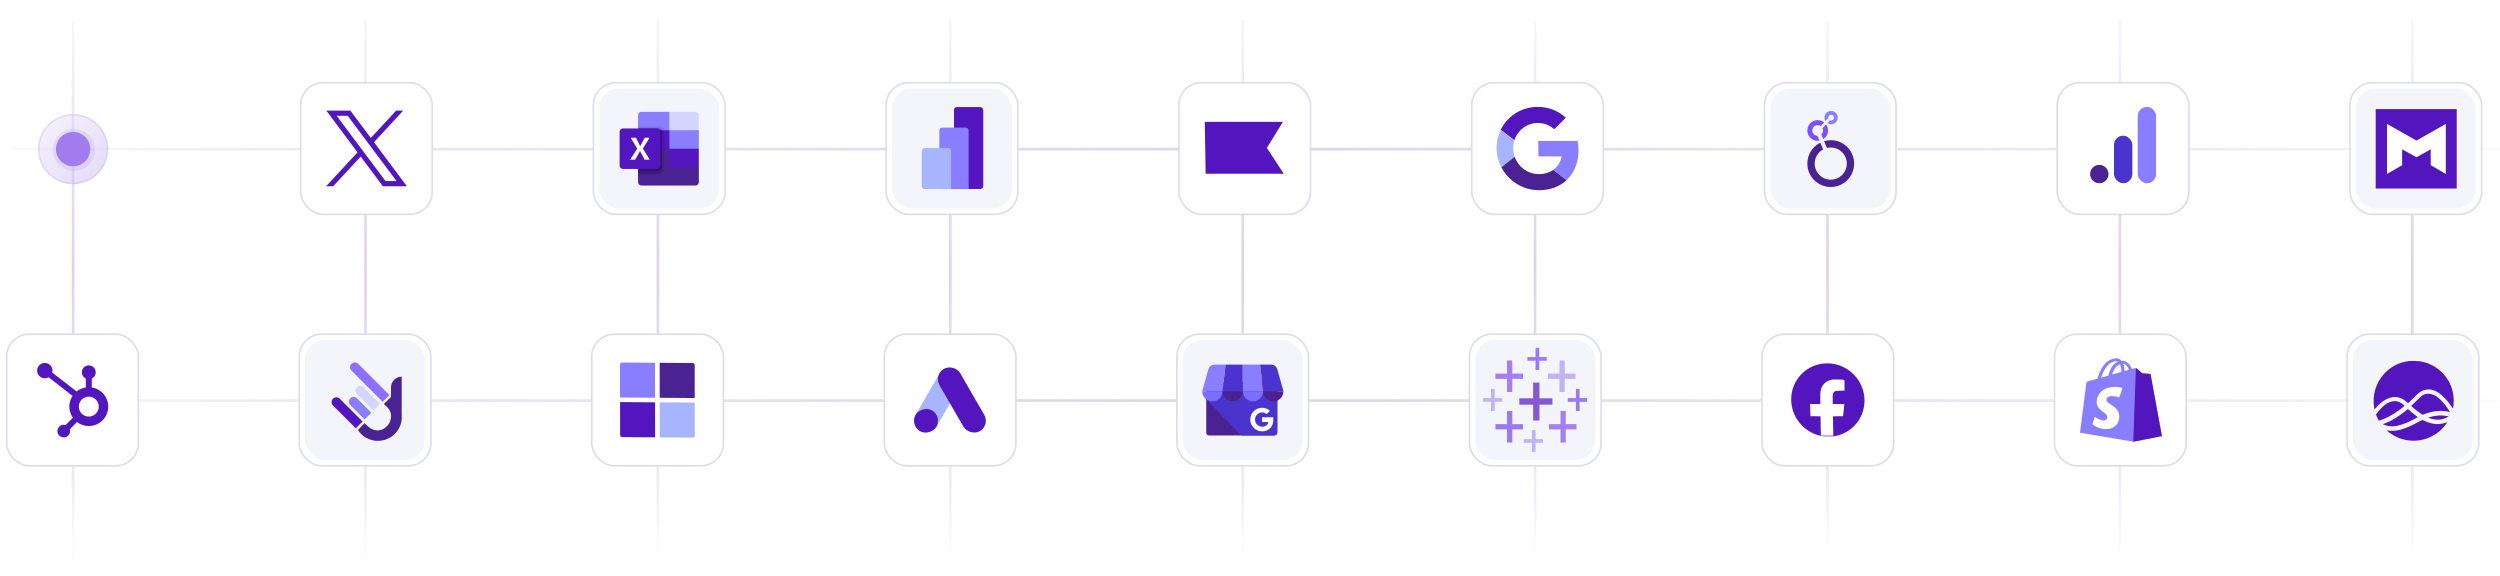 <svg width="855" height="197" viewBox="0 0 855 197" fill="none" xmlns="http://www.w3.org/2000/svg">
<path opacity="0.5" fill-rule="evenodd" clip-rule="evenodd" d="M4 51.453H855V50.547H4V51.453ZM4 137.453H855V136.547H4V137.453Z" fill="url(#paint0_linear_4417_16442)"/>
<path opacity="0.5" fill-rule="evenodd" clip-rule="evenodd" d="M24.547 7L24.547 197H25.453L25.453 7H24.547ZM124.547 197L124.547 7H125.453L125.453 197H124.547ZM224.547 7V197H225.453L225.453 7H224.547ZM324.547 197L324.547 7H325.453V197H324.547ZM424.547 7L424.547 197H425.453V7H424.547ZM524.547 197L524.547 7H525.453V197H524.547ZM624.547 197V7H625.453V197H624.547ZM724.547 7V197H725.453V7H724.547ZM824.547 197V7H825.453V197H824.547Z" fill="url(#paint1_linear_4417_16442)"/>
<rect x="2.285" y="114.285" width="45.02" height="45.02" rx="7.695" fill="white"/>
<rect x="2.285" y="114.285" width="45.02" height="45.02" rx="7.695" stroke="#DDDCED" stroke-width="0.57"/>
<path fill-rule="evenodd" clip-rule="evenodd" d="M30.366 142.472C28.482 142.472 26.954 140.946 26.954 139.064C26.954 137.182 28.482 135.656 30.366 135.656C32.25 135.656 33.778 137.182 33.778 139.064C33.778 140.946 32.25 142.472 30.366 142.472ZM31.387 132.503V129.471C32.179 129.098 32.734 128.297 32.734 127.368V127.298C32.734 126.016 31.684 124.967 30.401 124.967H30.331C29.047 124.967 27.997 126.016 27.997 127.298V127.368C27.997 128.297 28.552 129.098 29.344 129.472V132.503C28.165 132.685 27.087 133.171 26.199 133.886L17.866 127.411C17.921 127.2 17.96 126.983 17.96 126.755C17.961 125.303 16.785 124.124 15.331 124.122C13.877 124.12 12.697 125.296 12.695 126.748C12.694 128.201 13.87 129.379 15.324 129.381C15.798 129.382 16.236 129.247 16.621 129.029L24.817 135.399C24.12 136.45 23.712 137.709 23.712 139.064C23.712 140.483 24.16 141.796 24.919 142.875L22.426 145.366C22.229 145.306 22.025 145.265 21.808 145.265C20.614 145.265 19.645 146.232 19.645 147.426C19.645 148.619 20.614 149.587 21.808 149.587C23.003 149.587 23.971 148.619 23.971 147.426C23.971 147.21 23.93 147.006 23.871 146.809L26.336 144.346C27.456 145.199 28.849 145.712 30.366 145.712C34.041 145.712 37.02 142.735 37.02 139.064C37.02 135.741 34.576 132.995 31.387 132.503Z" fill="#5315BE"/>
<rect x="102.336" y="114.285" width="45.02" height="45.02" rx="7.695" fill="white"/>
<rect x="102.336" y="114.285" width="45.02" height="45.02" rx="7.695" stroke="#DDDCED" stroke-width="0.57"/>
<rect x="104.309" y="116.282" width="41.041" height="41.041" rx="6.84" fill="#F4F4FB"/>
<path d="M119.794 138.559C119.155 137.919 119.155 136.883 119.794 136.244V136.244C120.433 135.605 121.469 135.605 122.108 136.244L127.004 141.14L124.69 143.454L119.794 138.559Z" fill="#887EFF"/>
<path d="M113.872 138.679C113.233 138.04 113.233 137.004 113.872 136.365V136.365C114.511 135.725 115.547 135.725 116.186 136.365L123.984 144.162L121.669 146.476L113.872 138.679Z" fill="#5315BE"/>
<path d="M122.044 134.766C121.405 134.126 121.405 133.09 122.044 132.451V132.451C122.683 131.812 123.719 131.812 124.358 132.451L130.026 138.119L127.712 140.433L122.044 134.766Z" fill="#D5D6FF"/>
<path d="M120.192 126.748C119.553 126.109 119.553 125.073 120.192 124.434V124.434C120.831 123.795 121.868 123.795 122.507 124.434L133.187 135.114L130.873 137.429L120.192 126.748Z" fill="#8D70FF"/>
<path fill-rule="evenodd" clip-rule="evenodd" d="M137.381 128.815C135.364 128.815 133.73 130.45 133.73 132.466V135.742L131.372 138.092C131.314 138.15 131.325 138.245 131.391 138.293C131.956 138.697 132.775 139.565 133.104 140.082C133.458 140.64 133.655 141.251 133.733 141.907C133.811 142.564 133.644 143.389 133.431 144.016C133.218 144.642 132.867 145.212 132.404 145.685C131.942 146.157 131.396 146.654 130.775 146.88C130.153 147.106 129.482 147.259 128.823 147.195C128.165 147.13 127.501 146.971 126.935 146.628C126.41 146.31 125.274 145.378 124.824 144.804C124.774 144.74 124.679 144.732 124.622 144.789L122.396 147.069C123.066 148.094 123.958 148.955 125.004 149.589C126.051 150.224 127.227 150.615 128.445 150.735C129.664 150.854 130.893 150.699 132.043 150.281C133.194 149.862 134.235 149.191 135.092 148.316C135.948 147.442 136.597 146.386 136.992 145.227C137.376 144.098 137.508 142.899 137.381 141.714V128.815Z" fill="#4B2291"/>
<rect x="202.389" y="114.285" width="45.02" height="45.02" rx="7.695" fill="white"/>
<rect x="202.389" y="114.285" width="45.02" height="45.02" rx="7.695" stroke="#DDDCED" stroke-width="0.57"/>
<path d="M225.611 124.071L236.869 124.15C237.262 124.153 237.582 124.474 237.582 124.867L237.596 136.125L225.626 136.042L225.611 124.071Z" fill="#4B2291"/>
<path d="M225.643 149.58L236.9 149.659C237.294 149.661 237.612 149.345 237.612 148.951L237.598 137.693L225.628 137.61L225.643 149.58Z" fill="#A7B5FF"/>
<path d="M224.057 149.566L212.799 149.488C212.406 149.485 212.086 149.164 212.086 148.77L212.072 137.513L224.042 137.596L224.057 149.566Z" fill="#5315BE"/>
<path d="M224.01 124.059L212.752 123.98C212.359 123.977 212.04 124.294 212.041 124.688L212.054 135.945L224.024 136.029L224.01 124.059Z" fill="#887EFF"/>
<rect x="302.439" y="114.285" width="45.02" height="45.02" rx="7.695" fill="white"/>
<rect x="302.439" y="114.285" width="45.02" height="45.02" rx="7.695" stroke="#DDDCED" stroke-width="0.57"/>
<rect width="8.192" height="24.588" rx="4.096" transform="matrix(-0.866 -0.5 -0.5 0.866 330.498 128.209)" fill="#A7B5FF"/>
<rect width="8.192" height="8.192" rx="4.096" transform="matrix(-0.866 -0.5 -0.5 0.866 322.295 142.404)" fill="#5315BE"/>
<rect width="8.192" height="24.588" rx="4.096" transform="matrix(0.866 -0.5 0.5 0.866 319.264 128.209)" fill="#5315BE"/>
<rect x="402.49" y="114.285" width="45.02" height="45.02" rx="7.695" fill="white"/>
<rect x="402.49" y="114.285" width="45.02" height="45.02" rx="7.695" stroke="#DDDCED" stroke-width="0.57"/>
<rect x="404.486" y="116.281" width="41.041" height="41.041" rx="6.84" fill="#F4F4FB"/>
<path d="M435.877 130.762H413.496C412.964 130.762 412.533 131.193 412.533 131.725V147.974C412.533 148.505 412.964 148.937 413.496 148.937H435.877C436.409 148.937 436.84 148.505 436.84 147.974V131.725C436.84 131.193 436.409 130.762 435.877 130.762Z" fill="#4B2291"/>
<path d="M435.598 130.625H413.752C413.075 130.625 412.549 135.862 412.549 136.539L424.512 148.936H435.598C436.277 148.934 436.827 148.385 436.828 147.706V131.855C436.826 131.177 436.277 130.627 435.598 130.625Z" fill="url(#paint2_linear_4417_16442)"/>
<path d="M418.088 133.806H425.033V124.691H419.128L418.088 133.806Z" fill="#4B34CD"/>
<path d="M432.009 133.806H425.064V124.691H430.969L432.009 133.806ZM436.876 126.419L436.885 126.45C436.883 126.439 436.879 126.429 436.876 126.419Z" fill="#887EFF"/>
<path d="M436.878 126.45L436.87 126.419C436.65 125.411 435.757 124.692 434.725 124.691H430.963L432.002 133.806H438.947L436.878 126.45Z" fill="#4B34CD"/>
<path d="M413.238 126.419L413.229 126.452C413.231 126.441 413.235 126.43 413.238 126.419Z" fill="#9978F9"/>
<path d="M413.22 126.45L413.229 126.419C413.449 125.411 414.341 124.692 415.373 124.691H419.136L418.095 133.806H411.15L413.22 126.45Z" fill="#887EFF"/>
<path fill-rule="evenodd" clip-rule="evenodd" d="M418.107 133.804C418.107 135.72 416.553 137.274 414.636 137.274C412.72 137.274 411.166 135.72 411.166 133.804H418.107Z" fill="#796EFF"/>
<path fill-rule="evenodd" clip-rule="evenodd" d="M425.06 133.804C425.06 135.72 423.506 137.274 421.59 137.274C419.673 137.274 418.119 135.72 418.119 133.804H425.06Z" fill="#4B2291"/>
<path fill-rule="evenodd" clip-rule="evenodd" d="M432.005 133.804C432.005 135.72 430.451 137.274 428.535 137.274C426.618 137.274 425.064 135.72 425.064 133.804H432.005Z" fill="#796EFF"/>
<path fill-rule="evenodd" clip-rule="evenodd" d="M438.935 133.804C438.935 135.72 437.381 137.274 435.465 137.274C433.548 137.274 431.994 135.72 431.994 133.804H438.935Z" fill="#4B2291"/>
<path d="M435.469 143.205C435.456 143.04 435.436 142.889 435.407 142.696H431.621C431.621 143.226 431.621 143.803 431.619 144.333H433.812C433.766 144.58 433.671 144.815 433.533 145.025C433.395 145.235 433.217 145.416 433.01 145.557C433.01 145.557 433.01 145.548 433.008 145.548C432.74 145.724 432.437 145.842 432.12 145.894C431.803 145.953 431.477 145.951 431.16 145.89C430.838 145.824 430.533 145.691 430.264 145.502C429.867 145.221 429.561 144.83 429.383 144.377C429.37 144.342 429.357 144.306 429.345 144.27V144.266L429.348 144.263C429.175 143.757 429.175 143.208 429.347 142.701C429.468 142.346 429.667 142.022 429.929 141.753C430.545 141.116 431.465 140.877 432.313 141.133C432.639 141.232 432.936 141.407 433.181 141.643L433.921 140.903C434.051 140.772 434.187 140.644 434.312 140.508C433.937 140.158 433.497 139.885 433.016 139.705C432.142 139.388 431.185 139.38 430.306 139.681C430.275 139.692 430.245 139.703 430.214 139.714C429.265 140.071 428.484 140.771 428.026 141.675C427.864 141.995 427.746 142.336 427.675 142.688C427.256 144.77 428.527 146.82 430.579 147.371C431.25 147.551 431.963 147.547 432.639 147.393C433.253 147.254 433.821 146.959 434.287 146.536C434.774 146.089 435.123 145.492 435.305 144.858C435.458 144.321 435.513 143.762 435.469 143.205Z" fill="white"/>
<rect x="502.541" y="114.285" width="45.02" height="45.02" rx="7.695" fill="white"/>
<rect x="502.541" y="114.285" width="45.02" height="45.02" rx="7.695" stroke="#DDDCED" stroke-width="0.57"/>
<rect x="504.537" y="116.281" width="41.041" height="41.041" rx="6.84" fill="#F4F4FB"/>
<g opacity="0.7">
<path d="M525.42 130.836L525.42 143.791" stroke="#5315BE" stroke-width="2.151" stroke-linejoin="round"/>
<path d="M519.623 137.314H530.916" stroke="#5315BE" stroke-width="2.151" stroke-linejoin="round"/>
<path d="M525.787 118.961L525.787 126.518" stroke="#7246F0" stroke-width="1.255" stroke-linejoin="round"/>
<path d="M522.389 122.737H528.976" stroke="#7246F0" stroke-width="1.255" stroke-linejoin="round"/>
<path d="M524.537 147.029L524.537 154.586" stroke="#AA98F2" stroke-width="1.255" stroke-linejoin="round"/>
<path d="M521.131 150.809H527.718" stroke="#AA98F2" stroke-width="1.255" stroke-linejoin="round"/>
<path d="M510.561 132.991L510.561 140.548" stroke="#AA98F2" stroke-width="1.255" stroke-linejoin="round"/>
<path d="M507.154 136.771H513.742" stroke="#AA98F2" stroke-width="1.255" stroke-linejoin="round"/>
<path d="M539.6 132.996L539.6 140.553" stroke="#7246F0" stroke-width="1.255" stroke-linejoin="round"/>
<path d="M536.193 136.777H542.781" stroke="#7246F0" stroke-width="1.255" stroke-linejoin="round"/>
<path d="M534.24 123.278L534.24 134.074" stroke="#AA98F2" stroke-width="1.793" stroke-linejoin="round"/>
<path d="M529.389 128.678H538.799" stroke="#AA98F2" stroke-width="1.793" stroke-linejoin="round"/>
<path d="M516.303 123.278L516.303 134.074" stroke="#814CF1" stroke-width="1.793" stroke-linejoin="round"/>
<path d="M511.451 128.678H520.862" stroke="#814CF1" stroke-width="1.793" stroke-linejoin="round"/>
<path d="M516.303 140.556L516.303 151.352" stroke="#7246F0" stroke-width="1.793" stroke-linejoin="round"/>
<path d="M511.451 145.956H520.862" stroke="#7246F0" stroke-width="1.793" stroke-linejoin="round"/>
<path d="M534.592 140.555L534.592 151.351" stroke="#814CF1" stroke-width="1.793" stroke-linejoin="round"/>
<path d="M529.74 145.955H539.151" stroke="#814CF1" stroke-width="1.793" stroke-linejoin="round"/>
</g>
<rect x="602.594" y="114.285" width="45.02" height="45.02" rx="7.695" fill="white"/>
<rect x="602.594" y="114.285" width="45.02" height="45.02" rx="7.695" stroke="#DDDCED" stroke-width="0.57"/>
<circle cx="12.54" cy="12.54" r="12.54" transform="matrix(1 0 0.017 1 612.371 124.261)" fill="#5315BE"/>
<mask id="mask0_4417_16442" style="mask-type:alpha" maskUnits="userSpaceOnUse" x="612" y="124" width="26" height="26">
<circle cx="12.54" cy="12.54" r="12.54" transform="matrix(1 0 0.017 1 612.371 124.262)" fill="#5506DD"/>
</mask>
<g mask="url(#mask0_4417_16442)">
<path fill-rule="evenodd" clip-rule="evenodd" d="M626.049 129.953C624.182 130.472 623.017 131.76 622.64 133.719C622.552 134.179 622.512 135.117 622.53 136.304L622.559 138.168H620.803H619.047L619.11 140.248L619.173 142.328L620.9 142.357L622.628 142.387L622.713 147.624L622.799 152.862H624.924H627.05L626.965 147.624L626.879 142.387L628.602 142.357L630.325 142.328L630.533 140.491C630.648 139.481 630.742 138.545 630.742 138.411L630.743 138.168H628.776H626.81L626.784 136.52C626.754 134.703 626.842 134.339 627.413 133.908C627.671 133.713 627.909 133.677 629.268 133.63L630.827 133.576L630.828 131.802C630.828 130.825 630.788 129.987 630.739 129.938C630.69 129.889 629.791 129.823 628.741 129.792C627.049 129.742 626.743 129.761 626.049 129.953Z" fill="white"/>
</g>
<rect x="702.644" y="114.285" width="45.02" height="45.02" rx="7.695" fill="white"/>
<rect x="702.644" y="114.285" width="45.02" height="45.02" rx="7.695" stroke="#DDDCED" stroke-width="0.57"/>
<path d="M735.502 128.099C735.477 127.956 735.335 127.876 735.219 127.868C735.104 127.859 732.656 127.697 732.656 127.697C732.656 127.697 730.93 126.186 730.74 126.019C730.551 125.852 730.187 125.903 730.047 125.94C730.026 125.946 729.678 126.043 729.101 126.203C728.507 124.741 727.481 123.397 725.72 123.397C725.671 123.397 725.621 123.399 725.571 123.401C725.059 122.808 724.434 122.55 723.898 122.55C719.795 122.55 717.92 127.145 717.349 129.48C715.763 129.922 714.636 130.237 714.493 130.278C713.607 130.528 713.58 130.553 713.477 131.304C713.399 131.873 711.37 148.005 711.37 148.005L729.569 151.05L739.364 149.145C739.364 149.145 735.526 128.242 735.502 128.099ZM728.104 126.481L726.576 126.907C726.575 126.81 726.574 126.714 726.572 126.61C726.555 125.701 726.401 124.969 726.164 124.389C727.073 124.491 727.695 125.416 728.104 126.481ZM725.042 124.569C725.304 125.136 725.484 125.949 725.504 127.046C725.505 127.102 725.505 127.153 725.506 127.205C724.512 127.482 723.433 127.783 722.351 128.085C722.923 125.974 724.048 124.954 725.042 124.569ZM723.804 123.536C723.981 123.536 724.16 123.59 724.333 123.695C723.028 124.249 721.645 125.645 721.101 128.433L718.608 129.129C719.266 127.002 720.857 123.536 723.804 123.536Z" fill="#887EFF"/>
<path d="M735.225 127.868C735.109 127.859 732.661 127.697 732.661 127.697C732.661 127.697 730.935 126.186 730.745 126.019C730.674 125.957 730.58 125.925 730.481 125.911L729.575 151.05L739.369 149.145C739.369 149.145 735.531 128.242 735.507 128.099C735.482 127.956 735.34 127.876 735.225 127.868Z" fill="#5315BE"/>
<path d="M725.906 132.733L724.753 135.964C724.753 135.964 723.682 135.456 722.38 135.456C720.472 135.456 720.395 136.529 720.4 136.799C720.428 138.275 724.731 138.84 724.795 142.296C724.845 145.015 722.953 146.765 720.357 146.765C717.243 146.765 715.618 145.029 715.618 145.029L716.406 142.56C716.406 142.56 718.067 143.82 719.448 143.82C720.351 143.82 720.706 143.183 720.698 142.718C720.662 140.793 717.139 140.707 717.08 137.545C717.031 134.883 719.116 132.308 723.42 132.308C725.078 132.308 725.906 132.733 725.906 132.733Z" fill="white"/>
<rect x="802.695" y="114.285" width="45.02" height="45.02" rx="7.695" fill="white"/>
<rect x="802.695" y="114.285" width="45.02" height="45.02" rx="7.695" stroke="#DDDCED" stroke-width="0.57"/>
<rect x="804.691" y="116.281" width="41.041" height="41.041" rx="6.84" fill="#F4F4FB"/>
<path fill-rule="evenodd" clip-rule="evenodd" d="M824.132 123.452C823.334 123.529 822.001 123.799 821.313 124.022C819.525 124.602 818.08 125.408 816.592 126.655C813.324 129.395 811.483 133.777 811.816 138.023C811.881 138.854 812.029 139.921 812.087 139.98C812.099 139.992 812.39 139.686 812.732 139.301C814.783 136.991 816.962 135.778 819.059 135.778C820.545 135.778 821.789 136.316 823.222 137.577L823.586 137.899L825.323 136.183C827.166 134.362 827.633 133.987 828.537 133.602C830.32 132.843 832.203 133.114 834.115 134.404C835.476 135.322 837.004 136.953 838.356 138.928C838.645 139.349 838.896 139.695 838.915 139.697C839.015 139.703 839.177 138.029 839.175 137.015C839.167 133.342 837.759 129.96 835.172 127.398C833.119 125.364 830.57 124.057 827.69 123.56C827.13 123.463 824.761 123.391 824.132 123.452ZM829.983 134.674C829.901 134.687 829.702 134.741 829.542 134.792C829.382 134.844 829.237 134.87 829.218 134.852C829.169 134.803 828.49 135.158 828.178 135.396C828.03 135.509 827.17 136.333 826.267 137.226L824.624 138.851L825.283 139.423C826.058 140.097 826.872 140.72 827.841 141.382L828.542 141.861L828.966 141.686C829.532 141.453 830.541 141.13 831.28 140.945C833.448 140.404 835.922 140.381 837.759 140.884C837.874 140.916 837.894 140.906 837.853 140.839C837.144 139.665 836.044 138.189 835.131 137.187C834.602 136.607 833.623 135.761 833.099 135.432C832.251 134.899 830.779 134.54 829.983 134.674ZM818.002 137.314C816.824 137.618 815.901 138.15 814.869 139.118C813.981 139.951 812.611 141.571 812.611 141.788C812.611 141.9 813.117 143.03 813.368 143.479L813.577 143.852L814.014 143.728C815.712 143.249 818.055 142.018 820.242 140.456C821.066 139.867 822.23 138.955 822.297 138.847C822.353 138.756 821.944 138.357 821.435 138.005C820.283 137.208 819.23 136.996 818.002 137.314ZM823.127 140.179C821.669 141.435 819.585 142.863 817.859 143.788C817.235 144.122 816.016 144.663 815.371 144.892C815.147 144.971 814.964 145.05 814.964 145.067C814.966 145.134 815.805 145.451 816.348 145.589C817.508 145.885 818.529 145.889 819.939 145.603C820.666 145.456 822.228 144.945 823.137 144.557C823.843 144.255 826.909 142.708 826.905 142.656C826.903 142.639 826.543 142.36 826.105 142.037C825.356 141.485 824.677 140.933 823.84 140.195L823.479 139.876L823.127 140.179ZM834.266 142.093C833.615 142.128 832.72 142.242 832.185 142.357C831.459 142.514 830.466 142.792 830.466 142.839C830.466 142.891 831.499 143.236 831.975 143.343C832.192 143.391 832.66 143.465 833.016 143.506C834.194 143.643 835.496 143.396 836.734 142.802C837.112 142.621 837.406 142.457 837.388 142.439C837.218 142.268 835.183 142.043 834.266 142.093ZM827.661 144.004C827.263 144.213 826.598 144.568 826.183 144.793C824.747 145.57 823.118 146.276 821.726 146.723C819.742 147.361 818.28 147.496 816.485 147.208L816.26 147.172L816.502 147.394C817.205 148.043 818.645 148.981 819.669 149.456C824.987 151.927 831.323 150.719 835.366 146.462C835.875 145.926 837.01 144.473 836.959 144.422C836.945 144.409 836.65 144.492 836.303 144.608C835.21 144.974 833.978 145.12 832.936 145.008C831.616 144.866 830.422 144.526 829.207 143.947C828.83 143.767 828.49 143.62 828.453 143.621C828.416 143.622 828.059 143.794 827.661 144.004Z" fill="#5315BE"/>
<g filter="url(#filter0_b_4417_16442)">
<circle cx="25.248" cy="51.248" r="7.248" fill="#B9A8D6" fill-opacity="0.3"/>
</g>
<g filter="url(#filter1_b_4417_16442)">
<circle cx="25.249" cy="51.248" r="3.624" fill="#B9A8D6"/>
</g>
<g filter="url(#filter2_b_4417_16442)">
<circle cx="25" cy="50.998" r="12" fill="url(#paint3_linear_4417_16442)" fill-opacity="0.38"/>
<circle cx="25" cy="50.998" r="11.739" stroke="#C2B4DC" stroke-opacity="0.37" stroke-width="0.522"/>
</g>
<circle cx="5.871" cy="5.871" r="5.871" transform="matrix(-1 0 0 1 30.875 45.128)" fill="#A27CEF"/>
<rect x="102.82" y="28.285" width="45.02" height="45.02" rx="7.695" fill="white"/>
<rect x="102.82" y="28.285" width="45.02" height="45.02" rx="7.695" stroke="#DDDCED" stroke-width="0.57"/>
<path d="M111.595 37.833L122.268 52.107L111.527 63.707H113.945L123.348 53.549L130.948 63.708H139.172L127.898 48.634L137.896 37.833H135.478L126.818 47.187L119.821 37.833H111.595ZM115.15 39.614H118.929L135.616 61.926H131.838L115.15 39.614Z" fill="#5315BE"/>
<rect x="202.945" y="28.285" width="45.02" height="45.02" rx="7.695" fill="white"/>
<rect x="202.945" y="28.285" width="45.02" height="45.02" rx="7.695" stroke="#DDDCED" stroke-width="0.57"/>
<rect x="204.926" y="30.277" width="41.041" height="41.041" rx="6.84" fill="#F4F4FB"/>
<path d="M228.927 50.221L218.223 48.332V62.29C218.223 62.927 218.739 63.444 219.377 63.444H237.847C238.485 63.444 239.002 62.927 239.002 62.29V57.147L228.927 50.221Z" fill="#4B2291"/>
<path d="M228.927 38.258H219.377C218.739 38.258 218.223 38.775 218.223 39.412V44.554L228.927 50.851L234.594 52.74L239.002 50.851V44.554L228.927 38.258Z" fill="#887EFF"/>
<path d="M218.223 44.555H228.927V50.851H218.223V44.555Z" fill="#5315BE"/>
<path opacity="0.1" d="M225.884 43.295H218.223V59.037H225.884C226.52 59.035 227.036 58.519 227.038 57.882V44.449C227.036 43.812 226.52 43.297 225.884 43.295Z" fill="#1B0049"/>
<path opacity="0.2" d="M225.254 43.925H218.223V59.666H225.254C225.891 59.664 226.406 59.149 226.408 58.512V45.079C226.406 44.442 225.891 43.927 225.254 43.925Z" fill="#1B0049"/>
<path opacity="0.2" d="M225.254 43.925H218.223V58.407H225.254C225.891 58.405 226.406 57.889 226.408 57.253V45.079C226.406 44.442 225.891 43.927 225.254 43.925Z" fill="#1B0049"/>
<path opacity="0.2" d="M224.624 43.925H218.223V58.407H224.624C225.261 58.405 225.777 57.889 225.779 57.253V45.079C225.777 44.442 225.261 43.927 224.624 43.925Z" fill="#1B0049"/>
<path d="M213.064 43.925H224.609C225.246 43.925 225.763 44.441 225.763 45.079V56.623C225.763 57.261 225.246 57.777 224.609 57.777H213.064C212.427 57.778 211.91 57.261 211.91 56.623V45.079C211.91 44.441 212.427 43.925 213.064 43.925Z" fill="#5315BE"/>
<path d="M215.504 54.604L217.932 50.842L215.707 47.101H217.497L218.711 49.493C218.823 49.721 218.9 49.889 218.941 50.001H218.957C219.035 49.822 219.119 49.646 219.209 49.472L220.507 47.102H222.149L219.868 50.821L222.207 54.604H220.459L219.057 51.978C218.991 51.866 218.935 51.749 218.89 51.627H218.869C218.828 51.746 218.773 51.861 218.706 51.967L217.263 54.604H215.504Z" fill="white"/>
<path d="M237.838 38.258H228.918V44.554H238.993V39.412C238.993 38.775 238.476 38.258 237.838 38.258Z" fill="#D5D6FF"/>
<path d="M228.918 50.852H238.993V57.148H228.918V50.852Z" fill="#5315BE"/>
<rect x="303.07" y="28.285" width="45.02" height="45.02" rx="7.695" fill="white"/>
<rect x="303.07" y="28.285" width="45.02" height="45.02" rx="7.695" stroke="#DDDCED" stroke-width="0.57"/>
<rect x="305.043" y="30.277" width="41.041" height="41.041" rx="6.84" fill="#F4F4FB"/>
<rect x="326.27" y="36.625" width="10.009" height="28.025" rx="1.001" fill="#5315BE"/>
<path d="M321.262 44.632C321.262 44.079 321.71 43.631 322.263 43.631H330.27C330.822 43.631 331.271 44.079 331.271 44.632V64.65H322.263C321.71 64.65 321.262 64.201 321.262 63.649V44.632Z" fill="#887EFF"/>
<path d="M315.254 51.638C315.254 51.085 315.702 50.637 316.255 50.637H324.262C324.815 50.637 325.263 51.085 325.263 51.638V64.649H316.255C315.702 64.649 315.254 64.201 315.254 63.648V51.638Z" fill="#A7B5FF"/>
<rect x="403.195" y="28.285" width="45.02" height="45.02" rx="7.695" fill="white"/>
<rect x="403.195" y="28.285" width="45.02" height="45.02" rx="7.695" stroke="#DDDCED" stroke-width="0.57"/>
<path d="M438.755 41.68H412.035L412.329 59.419H439.049L433.273 50.585L438.755 41.68Z" fill="#5315BE"/>
<rect x="503.32" y="28.285" width="45.02" height="45.02" rx="7.695" fill="white"/>
<rect x="503.32" y="28.285" width="45.02" height="45.02" rx="7.695" stroke="#DDDCED" stroke-width="0.57"/>
<path d="M525.971 42.061C528.656 42.061 530.486 43.216 531.535 44.182L535.505 40.256C532.989 37.961 529.74 36.552 525.879 36.552C520.287 36.552 515.51 39.749 513.236 44.403L517.919 47.981C519.022 44.546 522.19 42.061 525.971 42.061Z" fill="#5315BE"/>
<path d="M539.85 51.115C539.83 49.944 539.721 49.089 539.499 48.202H526.074L526.162 53.489H534.043C533.906 54.803 533.08 56.782 531.196 58.112L535.766 61.594C538.426 59.109 539.922 55.452 539.85 51.115Z" fill="#887EFF"/>
<path d="M518.033 53.613C517.716 52.726 517.525 51.776 517.509 50.795C517.493 49.813 517.652 48.864 517.923 47.977L513.24 44.399C512.303 46.331 511.783 48.499 511.821 50.795C511.859 53.09 512.452 55.259 513.453 57.19L518.033 53.613Z" fill="#A7B5FF"/>
<path d="M526.343 65.052C530.203 65.052 533.423 63.786 535.754 61.601L531.184 58.119C529.991 58.958 528.38 59.544 526.251 59.544C522.47 59.544 519.219 57.058 518.018 53.623L513.454 57.201C515.883 61.855 520.75 65.052 526.343 65.052Z" fill="#4B2291"/>
<rect x="603.445" y="28.285" width="45.02" height="45.02" rx="7.695" fill="white"/>
<rect x="603.445" y="28.285" width="45.02" height="45.02" rx="7.695" stroke="#DDDCED" stroke-width="0.57"/>
<rect x="605.457" y="30.279" width="41.041" height="41.041" rx="6.84" fill="#F4F4FB"/>
<path fill-rule="evenodd" clip-rule="evenodd" d="M624.805 50.608C625.225 50.505 625.665 50.45 626.116 50.45C629.152 50.45 631.613 52.911 631.613 55.947C631.613 58.982 629.152 61.443 626.116 61.443C623.081 61.443 620.62 58.982 620.62 55.947C620.62 53.853 621.791 52.033 623.513 51.105L622.544 48.783C619.917 50.096 618.113 52.81 618.113 55.947C618.113 60.367 621.696 63.95 626.116 63.95C630.537 63.95 634.12 60.367 634.12 55.947C634.12 51.526 630.537 47.943 626.116 47.943C625.323 47.943 624.556 48.059 623.832 48.274L624.805 50.608Z" fill="#4B2291"/>
<path fill-rule="evenodd" clip-rule="evenodd" d="M626.232 42.495C627.488 42.495 628.506 41.477 628.506 40.221C628.506 38.965 627.488 37.946 626.232 37.946C624.975 37.946 623.957 38.965 623.957 40.221C623.957 40.657 624.08 41.064 624.292 41.41L625.258 40.379C625.249 40.327 625.245 40.275 625.245 40.221C625.245 39.676 625.687 39.234 626.232 39.234C626.776 39.234 627.218 39.676 627.218 40.221C627.218 40.766 626.776 41.207 626.232 41.207C626.1 41.207 625.975 41.182 625.86 41.135L624.954 42.103C625.318 42.351 625.758 42.495 626.232 42.495Z" fill="#887EFF"/>
<path fill-rule="evenodd" clip-rule="evenodd" d="M623.314 43.846C623.426 44.083 623.489 44.348 623.489 44.628C623.489 45.17 623.254 45.657 622.881 45.993L623.556 47.61C624.538 46.982 625.19 45.881 625.19 44.628C625.19 43.854 624.942 43.139 624.521 42.557L623.314 43.846ZM623.86 41.863C623.254 41.379 622.487 41.09 621.652 41.09C619.697 41.09 618.113 42.674 618.113 44.628C618.113 46.582 619.697 48.166 621.652 48.166C621.861 48.166 622.066 48.148 622.266 48.113L621.577 46.463C620.597 46.425 619.814 45.618 619.814 44.628C619.814 43.613 620.637 42.791 621.652 42.791C622.037 42.791 622.395 42.91 622.69 43.112L623.86 41.863Z" fill="#7C4EFF"/>
<rect x="703.57" y="28.285" width="45.02" height="45.02" rx="7.695" fill="white"/>
<rect x="703.57" y="28.285" width="45.02" height="45.02" rx="7.695" stroke="#DDDCED" stroke-width="0.57"/>
<circle cx="717.964" cy="59.53" r="3.14" fill="#4B2291"/>
<rect x="722.98" y="46.397" width="6.28" height="16.27" rx="3.14" fill="#4B34CD"/>
<rect x="731.105" y="36.551" width="6.28" height="26.118" rx="3.14" fill="#887EFF"/>
<rect x="803.695" y="28.285" width="45.02" height="45.02" rx="7.695" fill="white"/>
<rect x="803.695" y="28.285" width="45.02" height="45.02" rx="7.695" stroke="#DDDCED" stroke-width="0.57"/>
<rect x="805.684" y="30.279" width="41.041" height="41.041" rx="6.84" fill="#F4F4FB"/>
<rect x="812.496" y="37.322" width="27.7" height="27.156" fill="#5315BE"/>
<path d="M821.531 56.494L816.371 59.481V42.373L826.419 48.076L836.467 42.373V59.481L831.307 56.494V51.063L826.419 53.779L821.531 51.063V56.494Z" fill="white"/>
<defs>
<filter id="filter0_b_4417_16442" x="14.376" y="40.376" width="21.744" height="21.744" filterUnits="userSpaceOnUse" color-interpolation-filters="sRGB">
<feFlood flood-opacity="0" result="BackgroundImageFix"/>
<feGaussianBlur in="BackgroundImageFix" stdDeviation="1.812"/>
<feComposite in2="SourceAlpha" operator="in" result="effect1_backgroundBlur_4417_16442"/>
<feBlend mode="normal" in="SourceGraphic" in2="effect1_backgroundBlur_4417_16442" result="shape"/>
</filter>
<filter id="filter1_b_4417_16442" x="18.001" y="44" width="14.496" height="14.496" filterUnits="userSpaceOnUse" color-interpolation-filters="sRGB">
<feFlood flood-opacity="0" result="BackgroundImageFix"/>
<feGaussianBlur in="BackgroundImageFix" stdDeviation="1.812"/>
<feComposite in2="SourceAlpha" operator="in" result="effect1_backgroundBlur_4417_16442"/>
<feBlend mode="normal" in="SourceGraphic" in2="effect1_backgroundBlur_4417_16442" result="shape"/>
</filter>
<filter id="filter2_b_4417_16442" x="10" y="35.998" width="30.001" height="30.001" filterUnits="userSpaceOnUse" color-interpolation-filters="sRGB">
<feFlood flood-opacity="0" result="BackgroundImageFix"/>
<feGaussianBlur in="BackgroundImageFix" stdDeviation="1.5"/>
<feComposite in2="SourceAlpha" operator="in" result="effect1_backgroundBlur_4417_16442"/>
<feBlend mode="normal" in="SourceGraphic" in2="effect1_backgroundBlur_4417_16442" result="shape"/>
</filter>
<linearGradient id="paint0_linear_4417_16442" x1="-36" y1="87.5" x2="868.5" y2="88" gradientUnits="userSpaceOnUse">
<stop stop-color="#B9A8D6" stop-opacity="0"/>
<stop offset="0.159" stop-color="#B9A8D6" stop-opacity="0.537"/>
<stop offset="0.52" stop-color="#B9A8D6"/>
<stop offset="0.92" stop-color="#B9A8D6" stop-opacity="0.381"/>
<stop offset="1" stop-color="#B9A8D6" stop-opacity="0"/>
</linearGradient>
<linearGradient id="paint1_linear_4417_16442" x1="299.246" y1="-14.955" x2="299.5" y2="215" gradientUnits="userSpaceOnUse">
<stop offset="0.01" stop-color="#B9A8D6" stop-opacity="0"/>
<stop offset="0.172" stop-color="#B9A8D6" stop-opacity="0.396"/>
<stop offset="0.461" stop-color="#B9A8D6"/>
<stop offset="0.746" stop-color="#B9A8D6" stop-opacity="0.586"/>
<stop offset="0.899" stop-color="#B9A8D6" stop-opacity="0"/>
</linearGradient>
<linearGradient id="paint2_linear_4417_16442" x1="412.549" y1="8633.24" x2="26245.8" y2="8633.24" gradientUnits="userSpaceOnUse">
<stop offset="0.03" stop-color="#4B34CD"/>
<stop offset="1" stop-color="#4989F5"/>
</linearGradient>
<linearGradient id="paint3_linear_4417_16442" x1="14.875" y1="43.499" x2="32.127" y2="61.126" gradientUnits="userSpaceOnUse">
<stop stop-color="#E1D7F4"/>
<stop offset="1" stop-color="#BDA8F0"/>
</linearGradient>
</defs>
</svg>
